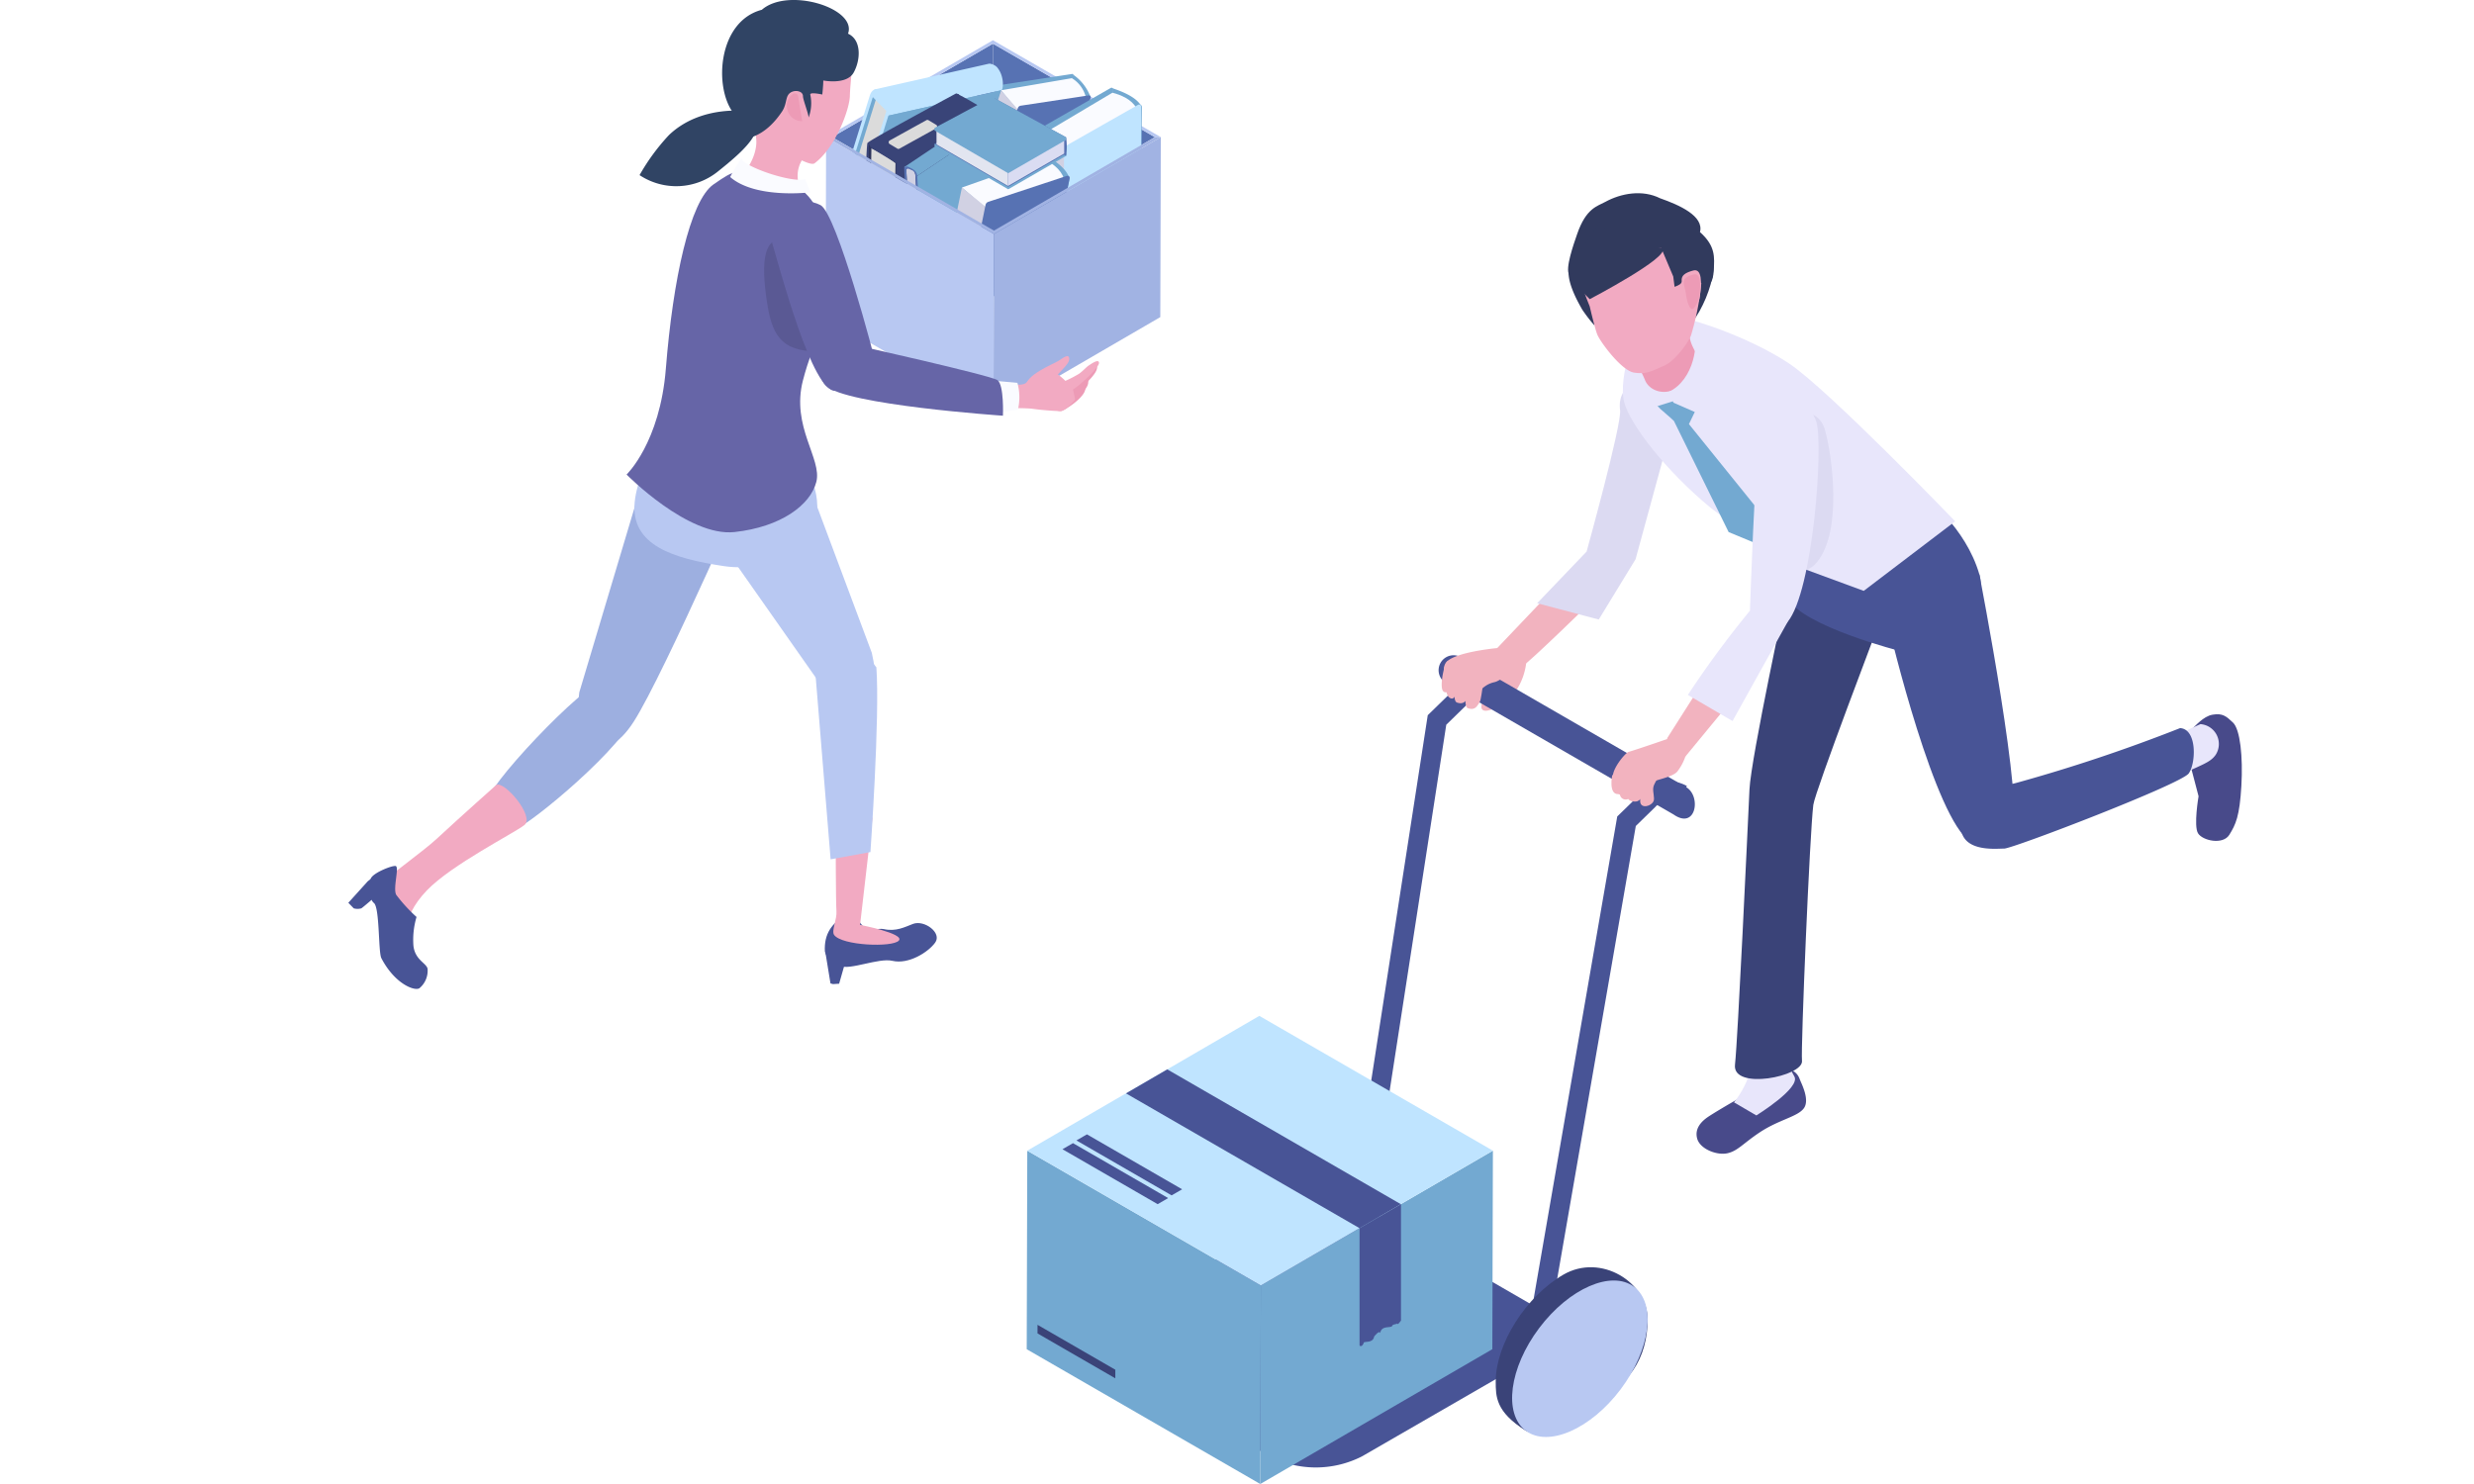 <svg xmlns="http://www.w3.org/2000/svg" width="400" height="240" viewBox="0 0 400 240">
  <g id="グループ_61" data-name="グループ 61" transform="translate(-630 -1214)">
    <rect id="長方形_4" data-name="長方形 4" width="400" height="240" transform="translate(630 1214)" fill="#fff"/>
    <g id="グループ_22" data-name="グループ 22" transform="translate(-470.886 795.794)">
      <g id="グループ_6" data-name="グループ 6" transform="translate(1375.185 498.441)">
        <g id="グループ_3" data-name="グループ 3" transform="translate(31.057 12.666)">
          <g id="グループ_2" data-name="グループ 2" transform="translate(11.663 22.609)">
            <path id="パス_1" data-name="パス 1" d="M1539.545,574.21c.7-.575,1.995-2.218,3.527-2.479,1.657-.282,2.231.273,3.3,1.271,1.169,1.1,1.632,5.569,1.361,10.223-.288,4.967-.918,6.268-1.951,7.934s-4.324.954-5.06-.249.089-5.988.089-5.988l-1.27-4.835S1538.1,575.408,1539.545,574.21Z" transform="translate(-1502.362 -571.658)" fill="#484a8a"/>
            <path id="パス_2" data-name="パス 2" d="M1530.168,584.427c6.235-3.732,8.532-3.752,9.729-5.468a3.223,3.223,0,0,0-2.449-4.983s-7.115,3.172-7.67,3.811C1526.978,581.01,1525.336,587.318,1530.168,584.427Z" transform="translate(-1498.695 -572.378)" fill="#e8e6fb"/>
            <path id="パス_3" data-name="パス 3" d="M1494.96,583.753c-3.717,1.037-7.9.1-8.94,5.771s5.519,4.856,6.9,4.871,28.656-10.448,29.853-12.163,1.339-7.161-1.4-7.323A263.652,263.652,0,0,1,1494.96,583.753Z" transform="translate(-1485.909 -572.667)" fill="#485496"/>
          </g>
          <path id="パス_4" data-name="パス 4" d="M1483.665,538.868l-14.672,8.32c1.294,5.613,8.8,35.129,14.29,35.285s3.146.441,5.535-2.161S1483.665,538.868,1483.665,538.868Z" transform="translate(-1468.993 -538.868)" fill="#485496"/>
        </g>
        <g id="グループ_5" data-name="グループ 5" transform="translate(0 15.157)">
          <g id="グループ_4" data-name="グループ 4" transform="translate(0 72.056)">
            <path id="パス_5" data-name="パス 5" d="M1431.046,659.32a6.511,6.511,0,0,0,2.828-2.843c.29-.652-.154-2.4,2.926-2.221s3.625,1.489,3.851,2.107,1.656,3.269.655,4.656-4.029,1.828-7.166,3.921c-2.678,1.786-3.539,3-5.216,3.365s-4.4-.673-4.869-2.371.793-2.858,1.733-3.5S1430.108,659.787,1431.046,659.32Z" transform="translate(-1423.951 -649.238)" fill="#484a8a"/>
            <path id="パス_6" data-name="パス 6" d="M1435.048,647.517l6.577-.533c.463,1.721-.876,3.778.857,6.623,1.121,1.84-6.135,6.321-6.135,6.321l-3.616-2.117S1437.265,652.491,1435.048,647.517Z" transform="translate(-1426.677 -646.984)" fill="#e8e6fb"/>
          </g>
          <path id="パス_7" data-name="パス 7" d="M1456.43,547.46l-15.019-4.979s-5.87,27.207-6.108,32.273c-.337,7.182-1.874,40.317-2.343,44.522s11.1,1.886,10.834-.631c-.215-2.027,1.267-37.013,1.832-41.4C1445.911,575.043,1456.43,547.46,1456.43,547.46Z" transform="translate(-1426.744 -542.481)" fill="#3a4378"/>
        </g>
        <path id="パス_8" data-name="パス 8" d="M1466.628,520.5s-23.434,8.622-23.51,13c-.037,2.1-1-1.234,1.383,3.422s18.469,8.692,18.469,8.692,14.836-4.722,12.593-12.451S1466.628,520.5,1466.628,520.5Z" transform="translate(-1429.833 -520.499)" fill="#485496"/>
      </g>
      <g id="グループ_13" data-name="グループ 13" transform="translate(1266.886 528.183)">
        <g id="グループ_7" data-name="グループ 7" transform="translate(31.391 68.741)">
          <path id="パス_9" data-name="パス 9" d="M1314.926,684.4c0,2.453,0,4.9,4.816,7.94,1.993,1.258,3.353-2.315,10.108-4.529,6.639-2.177,9.637-7.359,9.637-13.409s-7.556-10.774-13.606-7.282S1314.926,678.351,1314.926,684.4Z" transform="translate(-1313.193 -664.137)" fill="#485496"/>
          <ellipse id="楕円形_1" data-name="楕円形 1" cx="14.564" cy="8.24" rx="14.564" ry="8.24" transform="translate(0 23.279) rotate(-53.051)" fill="#485496"/>
        </g>
        <g id="グループ_8" data-name="グループ 8" transform="translate(53.459)">
          <path id="パス_10" data-name="パス 10" d="M1347.574,643.42l11.218-72.553,3.142-3.066a2.885,2.885,0,0,1,3.56-.615l1.558-2.789a6.1,6.1,0,0,0-7.475,1.248l-3.778,3.679-11.383,73.608Z" transform="translate(-1344.417 -563.634)" fill="#485496"/>
          <path id="パス_11" data-name="パス 11" d="M1388.036,675.077,1402,594.615l3.142-3.066a2.885,2.885,0,0,1,3.56-.615l1.558-2.789a6.1,6.1,0,0,0-7.475,1.248L1399,593.071l-14.123,81.518Z" transform="translate(-1356.98 -571.008)" fill="#485496"/>
        </g>
        <path id="パス_12" data-name="パス 12" d="M1286.908,712.232l24.527,14.161a16.463,16.463,0,0,0,14.9,0l34.994-20.2L1321.9,683.428l-34.995,20.2C1282.8,706.008,1282.8,709.858,1286.908,712.232Z" transform="translate(-1272.145 -600.828)" fill="#485496"/>
        <g id="グループ_9" data-name="グループ 9" transform="translate(74.097 93.172)">
          <path id="パス_13" data-name="パス 13" d="M1376.863,719.834c0,2.453,0,4.9,4.816,7.94,1.993,1.258,3.353-2.314,10.108-4.529,6.639-2.176,9.637-7.359,9.637-13.408s-7.556-10.775-13.607-7.282S1376.863,713.784,1376.863,719.834Z" transform="translate(-1375.13 -699.569)" fill="#3a4378"/>
          <ellipse id="楕円形_2" data-name="楕円形 2" cx="14.564" cy="8.24" rx="14.564" ry="8.24" transform="translate(0 23.279) rotate(-53.051)" fill="#b8c8f2"/>
        </g>
        <g id="グループ_12" data-name="グループ 12" transform="translate(0 54.312)">
          <path id="パス_14" data-name="パス 14" d="M1359.266,674.023l-.091,32.105-37.519,21.8.091-32.105Z" transform="translate(-1283.891 -652.22)" fill="#73a9d1"/>
          <path id="パス_15" data-name="パス 15" d="M1304.742,695.827l-.091,32.105-37.764-21.8.091-32.105Z" transform="translate(-1266.886 -652.22)" fill="#73a9d1"/>
          <path id="パス_16" data-name="パス 16" d="M1342.3,664.205l-37.519,21.8-37.764-21.8,37.519-21.8Z" transform="translate(-1266.927 -642.402)" fill="#bfe4ff"/>
          <g id="グループ_10" data-name="グループ 10" transform="translate(16.052 8.652)">
            <path id="パス_17" data-name="パス 17" d="M1334.6,676.753l-6.672,3.883-37.762-21.8,6.672-3.883Z" transform="translate(-1290.166 -654.949)" fill="#485496"/>
            <path id="パス_18" data-name="パス 18" d="M1344.934,709.348V690.465l6.7-3.894s0,18.9,0,18.882c0-.186-.482.825-.7.405-.108.234-.61.044-.751.436-.141.327-1.735-.153-1.9,1.095-.167-.441-.83.4-.991.588-.161,1.1-1.554.755-1.661.966C1345.416,709.659,1344.934,709.619,1344.934,709.348Z" transform="translate(-1307.171 -664.767)" fill="#485496"/>
          </g>
          <g id="グループ_11" data-name="グループ 11" transform="translate(1.749 19.165)">
            <path id="パス_19" data-name="パス 19" d="M1269.423,716.261,1282,723.523v-1.391l-12.579-7.263Z" transform="translate(-1269.423 -684.067)" fill="#3a4378"/>
            <path id="パス_20" data-name="パス 20" d="M1275.272,673.242l15.39,8.885,1.7-.983-15.39-8.885Z" transform="translate(-1271.239 -670.837)" fill="#485496"/>
            <path id="パス_21" data-name="パス 21" d="M1278.545,671.179l15.39,8.885,1.7-.983-15.39-8.885Z" transform="translate(-1272.255 -670.196)" fill="#485496"/>
          </g>
        </g>
      </g>
      <g id="グループ_19" data-name="グループ 19" transform="translate(1333.516 469.272)">
        <g id="グループ_16" data-name="グループ 16" transform="translate(0 43.435)">
          <path id="パス_22" data-name="パス 22" d="M1380.8,558.486a10.3,10.3,0,0,1-2.784,6.633c-.458.454-4.092,2.857-4.512,1.443a1.941,1.941,0,0,1,.8-1.772,7.945,7.945,0,0,0,2.218-3.332A5.051,5.051,0,0,1,1380.8,558.486Z" transform="translate(-1366.608 -546.559)" fill="#f2b3bf"/>
          <path id="パス_23" data-name="パス 23" d="M1403.545,579.188l-36.4-21.013a2.42,2.42,0,1,0-2.42,4.191l36.738,21.211C1405.106,586.13,1405.972,580.644,1403.545,579.188Z" transform="translate(-1363.519 -546.363)" fill="#485496"/>
          <g id="グループ_14" data-name="グループ 14" transform="translate(0.467)">
            <path id="パス_24" data-name="パス 24" d="M1365.855,562.65l.163.808s-1.147,1.249-1.656.422.264-4.654.851-4.788c.985-.225,2.093-.356,1.59.723A17.639,17.639,0,0,0,1365.855,562.65Z" transform="translate(-1364.196 -546.7)" fill="#f2b3bf"/>
            <path id="パス_25" data-name="パス 25" d="M1366.042,565.327c-1.731-.479-.426-5.517.332-5.691,1.271-.292,1.831-.315,1.181,1.077C1367.336,560.681,1367.251,565.661,1366.042,565.327Z" transform="translate(-1364.503 -546.867)" fill="#f2b3bf"/>
            <path id="パス_26" data-name="パス 26" d="M1370.114,563.039a3.98,3.98,0,0,1-.694,1.76c-.348.487-.662,1.29-1.846.876-1.1-.385.289-6.99,1.047-7.164C1369.892,558.219,1370.447,561.82,1370.114,563.039Z" transform="translate(-1365.118 -546.563)" fill="#f2b3bf"/>
            <path id="パス_27" data-name="パス 27" d="M1372.7,562.9c-.332,1.218-.351,2.748-.7,3.234s-.662,1.289-1.846.876c-1.1-.385.289-6.99,1.047-7.164.834-.192,5.238.41,5.407,1.362C1376.7,561.708,1372.817,562.483,1372.7,562.9Z" transform="translate(-1365.921 -546.972)" fill="#f2b3bf"/>
            <path id="パス_28" data-name="パス 28" d="M1377.9,557.813l-4.612-1.667s-7.423.678-8.362,2.519,1.309,2.432,1.761,3.128a2.724,2.724,0,0,0,3.525,1.279c.8-.275,1.139-1.077,2.686-1.42C1374.374,561.323,1377.9,557.813,1377.9,557.813Z" transform="translate(-1364.351 -545.834)" fill="#f2b3bf"/>
            <path id="パス_29" data-name="パス 29" d="M1392.959,543.218l-6.215-2.028-10.423,10.956s3.221,2.764,4.706,2.251C1381.823,554.123,1392.959,543.218,1392.959,543.218Z" transform="translate(-1367.961 -541.19)" fill="#f2b3bf"/>
          </g>
          <g id="グループ_15" data-name="グループ 15" transform="translate(27.909 14.602)">
            <path id="パス_30" data-name="パス 30" d="M1404.116,585.868s-.634,3.134,1,3.052c.151-.008.562.335.671.2.449-.538-.023-2.131.134-2.582C1406.437,585.057,1404.116,585.868,1404.116,585.868Z" transform="translate(-1403.995 -569.595)" fill="#f2b3bf"/>
            <path id="パス_31" data-name="パス 31" d="M1406.791,579.39c1.351-.375,7.523-2.517,7.523-2.517s2.282.925,1.973,2.4a8.329,8.329,0,0,1-1.474,3.185c-.547.822-2.824,1.3-3.6,1.584s-1.18,2.1-1.18,2.1l-5.713-2.827C1404.342,582.028,1406.065,579.846,1406.791,579.39Z" transform="translate(-1404.095 -566.871)" fill="#f2b3bf"/>
            <path id="パス_32" data-name="パス 32" d="M1423.591,562.367l5.066,2.721-8.724,10.6-2.909-3Z" transform="translate(-1408.04 -562.367)" fill="#f2b3bf"/>
            <path id="パス_33" data-name="パス 33" d="M1411.5,587.632c.347.6,1.764-1.087,2.015-.916.063.043-.6.856-.674,1.547s.254,1.622.063,2.1c-.333.836-2.009,1.3-2.164.178C1410.608,589.586,1411.294,587.276,1411.5,587.632Z" transform="translate(-1406.084 -569.923)" fill="#f2b3bf"/>
            <path id="パス_34" data-name="パス 34" d="M1410.748,587.406a2.691,2.691,0,0,1-1.233,2.663c-.349.256-1.5.153-1.673-.41s.039-2.968,1.415-3.769C1410.542,585.807,1410.752,586.634,1410.748,587.406Z" transform="translate(-1405.173 -569.669)" fill="#f2b3bf"/>
            <path id="パス_35" data-name="パス 35" d="M1408.58,586.952a2.692,2.692,0,0,1-1.233,2.663.945.945,0,0,1-1.324-.466c-.175-.563-.31-2.912,1.067-3.713C1408.375,585.353,1408.585,586.179,1408.58,586.952Z" transform="translate(-1404.591 -569.528)" fill="#f2b3bf"/>
          </g>
        </g>
        <g id="グループ_18" data-name="グループ 18" transform="translate(15.899)">
          <path id="パス_36" data-name="パス 36" d="M1394.573,520.485s5.719-20.628,5.41-22.871c-.693-5.038,5.877-6.042,5.877-6.042l2.151,9.921-5.522,20.235-5.954,9.748-9.959-2.636Z" transform="translate(-1386.577 -482.349)" fill="#dcdaf2"/>
          <path id="パス_37" data-name="パス 37" d="M1433.592,485.944c-6.381-4.282-17.112-8.013-20.172-7.732-5.2.476-7.449,10.283-6.555,13.877s6.73,11.181,14.016,17.174c1.824,1.5,13.022,9.115,13.022,9.115l11.716,4.312,14.787-11.25S1439.973,490.225,1433.592,485.944Z" transform="translate(-1392.817 -478.196)" fill="#e8e6fb"/>
          <path id="パス_38" data-name="パス 38" d="M1417.256,500.436c-1.3-1.289-3.483-2.682-3.039-3.505.385-.717,3.154-1.9,3.154-1.9l3.411,3.633-1.1,2.281,11.685,14.476.212,5.259-5.479-2.272Z" transform="translate(-1395.141 -483.424)" fill="#73a9d1"/>
          <g id="グループ_17" data-name="グループ 17" transform="translate(24.371 13.309)">
            <path id="パス_39" data-name="パス 39" d="M1438.532,518.266c.875,1.7,5.333,11.9,9.436,6.837s2.362-17.376,1.231-21.334c-1.11-3.886-5.887-3.683-6.632,2.12C1441.593,513.468,1437.656,516.57,1438.532,518.266Z" transform="translate(-1427.04 -498.63)" fill="#dcdaf2"/>
            <path id="パス_40" data-name="パス 40" d="M1436.48,531.719s2,7.03,6.1,1.97,5.786-28.325,4.655-32.282c-1.111-3.886-8.281-6.213-9.026-.41C1437.234,508.575,1436.48,531.719,1436.48,531.719Z" transform="translate(-1426.442 -497.498)" fill="#e8e6fb"/>
            <path id="パス_41" data-name="パス 41" d="M1432.8,545.449c2.919-3.376,5.254,2.815,5.254,2.815l-8.913,16.043-7.223-4.222A159.108,159.108,0,0,1,1432.8,545.449Z" transform="translate(-1421.922 -512.073)" fill="#e8e6fb"/>
          </g>
        </g>
      </g>
      <g id="グループ_21" data-name="グループ 21" transform="translate(1354.414 449.454)">
        <path id="パス_42" data-name="パス 42" d="M1411.993,486.4a14.868,14.868,0,0,0-.77,7.785l4.894-1.533c-.234-.313,9.022-7.9,3.184-11.5S1412.5,485.166,1411.993,486.4Z" transform="translate(-1399.164 -458.999)" fill="#e8e6fb"/>
        <g id="グループ_20" data-name="グループ 20" transform="translate(0)">
          <path id="パス_43" data-name="パス 43" d="M1394.416,465.556c-1.613,2.115,1.359,6.932,1.725,7.625a25.21,25.21,0,0,0,1.952,2.543s1.671-3.79.966-7.074C1398.371,465.447,1394.928,464.883,1394.416,465.556Z" transform="translate(-1393.862 -454.376)" fill="#313a5d"/>
          <path id="パス_44" data-name="パス 44" d="M1424.294,462.747c-1.451-1.354-4.012,1.468-5.051,2.83-1.612,2.115.8,9.425.8,9.425C1421.633,476.535,1427.11,465.372,1424.294,462.747Z" transform="translate(-1401.546 -453.47)" fill="#313a5d"/>
          <path id="パス_45" data-name="パス 45" d="M1407.848,483a19.083,19.083,0,0,1,2.737,4.566c.736,2.008,3.632,2.759,5.611,1.042,1.336-1.16,4.043-3.642,3.387-4.262-2.481-3.564-1.7-4.337-1.6-7.092C1418.187,471.286,1408.846,479.545,1407.848,483Z" transform="translate(-1398.18 -457.432)" fill="#ed9bb6"/>
          <path id="パス_46" data-name="パス 46" d="M1410.047,478.2c-1.852.776-2.7,1.378-4.757,1.064s-5.52-5.047-5.953-6.17-1.216-4.53-1.216-4.53-.883-2.192-1.182-3.146c-2.484-7.927,3.63-14.089,11.16-13.335,9.576.96,8.578,8.469,7.831,14.73a43.982,43.982,0,0,1-1.453,6.485C1413.961,474.518,1411.9,477.423,1410.047,478.2Z" transform="translate(-1394.619 -450.251)" fill="#f2aac2"/>
          <path id="パス_47" data-name="パス 47" d="M1415.156,455.741c.673-2.6-3.339-4.378-6.443-5.468-2.868-1.437-6.313-.819-8.88.59-1.284.7-3.081,1-4.527,5.161-.6,1.722-1.98,5.642-1.289,6.634.98,1.405,1.678.367,1.678.367l10.037-4.638,3.161-.059,1.94,4.595.211,1.665s.891-.272,1.082-.632c.7-1.333,2.189-1.471,2.5-.282.683.009,2.54,2.048,2.753-1.739C1417.495,459.806,1417.7,458.013,1415.156,455.741Z" transform="translate(-1393.827 -449.454)" fill="#313a5d"/>
          <path id="パス_48" data-name="パス 48" d="M1399.695,454.514s-.518,2.189.662,3.176l8.8,2.271c1.216,1.414-11.775,8.2-11.775,8.2l-2.06-2.087-1.316-3.037Z" transform="translate(-1393.884 -451.025)" fill="#313a5d"/>
          <path id="パス_49" data-name="パス 49" d="M1422.354,467.559c1.33-.346,1.457,1.8.987,4.549-.05.3-.754,2.078-1.278,2.021-.762-.083-1.13-2.426-1.183-2.9C1420.68,469.466,1419.48,468.307,1422.354,467.559Z" transform="translate(-1402.097 -455.064)" fill="#f2aac2"/>
          <path id="パス_50" data-name="パス 50" d="M1422.553,468.494c1.131-.294,1.238,1.531.84,3.867-.043.251-.641,1.766-1.087,1.718-.647-.07-.96-2.062-1.005-2.461C1421.13,470.115,1420.11,469.13,1422.553,468.494Z" transform="translate(-1402.247 -455.356)" fill="#ed9bb6"/>
        </g>
        <path id="パス_51" data-name="パス 51" d="M1421.372,482.177c.836,1.274.285,7.607-4.069,9.611l.857,1.7,7.23,3.163s.06-7.467-.6-9.576S1423.021,481.975,1421.372,482.177Z" transform="translate(-1401.116 -459.611)" fill="#e8e6fb"/>
      </g>
    </g>
    <g id="グループ_60" data-name="グループ 60" transform="translate(-626.997 1130.205)">
      <g id="グループ_25" data-name="グループ 25" transform="translate(1371.528 110.911)">
        <g id="グループ_23" data-name="グループ 23" transform="translate(25.889 0.861)">
          <path id="パス_52" data-name="パス 52" d="M1446.238,133.2a11.422,11.422,0,0,0,1.264-3.64c.493-2.032,2.558-1.584,3.006-1.556,1.871.117,5.37,2.938,4.363,4.842-1.415,1.912-3.422,2.945-5.817,3.979-.736.317-7.079,2.879-7.079,2.879l-1.877-2.905a8.078,8.078,0,0,0,3.817-1.28A9.824,9.824,0,0,0,1446.238,133.2Z" transform="translate(-1440.098 -126.633)" fill="#ed9bb6"/>
          <path id="パス_53" data-name="パス 53" d="M1461.511,131.038c-.511.245-2.042,1.342-2.042,1.342s-1.092.66-1.6.017.47-1,.791-1.373a9.111,9.111,0,0,1,2.322-1.526,1.015,1.015,0,0,1,.734.321C1462.005,130.181,1461.809,130.989,1461.511,131.038Z" transform="translate(-1446.031 -127.158)" fill="#f2aac2"/>
          <path id="パス_54" data-name="パス 54" d="M1460.222,129.154c-.511.245-2.042,1.343-2.042,1.343s-1.092.659-1.6.017.47-1,.791-1.372a9.1,9.1,0,0,1,2.321-1.526,1.017,1.017,0,0,1,.734.32C1460.716,128.3,1460.52,129.106,1460.222,129.154Z" transform="translate(-1445.597 -126.524)" fill="#f2aac2"/>
          <path id="パス_55" data-name="パス 55" d="M1459.1,127.511c-.511.245-2.042,1.343-2.042,1.343s-1.092.659-1.6.017.471-1,.791-1.373a9.117,9.117,0,0,1,2.321-1.526,1.017,1.017,0,0,1,.734.321C1459.591,126.654,1459.395,127.462,1459.1,127.511Z" transform="translate(-1445.218 -125.97)" fill="#f2aac2"/>
          <path id="パス_56" data-name="パス 56" d="M1461.375,132.13c.538.046.735.482.58,1.057a3.613,3.613,0,0,1-2.231,1.9c-.809.048-1.239-.2-1.372-.554S1460.837,132.084,1461.375,132.13Z" transform="translate(-1446.242 -128.044)" fill="#f2aac2"/>
          <path id="パス_57" data-name="パス 57" d="M1453,126.688a4.125,4.125,0,0,1,2.292.6c.1.163-.28.563-.7.751a10.61,10.61,0,0,1-1.865.342,19.27,19.27,0,0,1,.309,4.759c-.285,1.412-2.236,1.357-3.109.285s.307-3.275.574-4.247A5,5,0,0,1,1453,126.688Z" transform="translate(-1443.301 -126.205)" fill="#f2aac2"/>
        </g>
        <g id="グループ_24" data-name="グループ 24" transform="translate(0)">
          <path id="パス_58" data-name="パス 58" d="M1444.3,138.846l1.83-1.329,2.849,3.684-2.591,1.248Z" transform="translate(-1415.624 -128.997)" fill="#fff"/>
          <path id="パス_59" data-name="パス 59" d="M1408.906,124.673l-7.835,4.52s5.9,14.675,9.109,15.14,3.725-3.131,3.725-3.131Z" transform="translate(-1401.071 -124.673)" fill="#5a5994"/>
          <path id="パス_60" data-name="パス 60" d="M1434.954,138.331l-19.891,5.3s-3.347,3.939-.759,5.3c4.848,2.555,23.227-6.654,23.227-6.654Z" transform="translate(-1405.196 -129.271)" fill="#5a5994"/>
        </g>
      </g>
      <g id="グループ_46" data-name="グループ 46" transform="translate(1390.481 90.303)">
        <path id="パス_61" data-name="パス 61" d="M1496.569,109.559,1471.4,124.186l-1.095-.636.082-29.107Z" transform="translate(-1443.33 -93.887)" fill="#5772b3"/>
        <path id="パス_62" data-name="パス 62" d="M1457.225,94.442l-.081,29.107-.845.494-25.085-14.485Z" transform="translate(-1430.171 -93.887)" fill="#5772b3"/>
        <path id="パス_63" data-name="パス 63" d="M1483.881,109.277h-.957l-26.185-15.116-26.012,15.116h-.957l26.969-15.671,19.831,11.445Z" transform="translate(-1429.685 -93.606)" fill="#b8c8f2"/>
        <g id="グループ_27" data-name="グループ 27" transform="translate(23.155 5.453)">
          <path id="パス_64" data-name="パス 64" d="M1481.245,101.829l-11.952,1.832-4.738,12.612c-.066.287.277.519.277.519l11.509-1.867s4.365-10.847,5.116-12.836A.194.194,0,0,0,1481.245,101.829Z" transform="translate(-1464.547 -101.826)" fill="#73a9d1"/>
          <path id="パス_65" data-name="パス 65" d="M1487.428,102.008l-5.061,12.889s2.88,3.138,2.927,3.215l4.912-12.278a.449.449,0,0,0-.067-.447A7.549,7.549,0,0,0,1487.428,102.008Z" transform="translate(-1470.546 -101.887)" fill="#73a9d1"/>
          <path id="パス_66" data-name="パス 66" d="M1483.852,102.856l-11.448,1.956,2.613,3.161,11.1-2.023A4.964,4.964,0,0,0,1483.852,102.856Z" transform="translate(-1467.192 -102.173)" fill="#fafbff"/>
          <g id="グループ_26" data-name="グループ 26" transform="translate(0.366 2.639)">
            <path id="パス_67" data-name="パス 67" d="M1469.945,105.8l-4.845,12.342,2.7,3.333,5.1-12.291Z" transform="translate(-1465.1 -105.804)" fill="#d1d1e3"/>
          </g>
          <path id="パス_68" data-name="パス 68" d="M1474.444,108.722a.549.549,0,0,0-.428.345l-4.947,12.754.245.3s9.471-2,11.373-2.316a.616.616,0,0,0,.474-.387l4.6-11.971a.291.291,0,0,0-.315-.392Z" transform="translate(-1466.07 -103.586)" fill="#5772b3"/>
        </g>
        <g id="グループ_29" data-name="グループ 29" transform="translate(33.496 7.676)">
          <path id="パス_69" data-name="パス 69" d="M1492.763,105.209c-2.058,1.177-12.625,7.215-12.625,7.215l.127,16.2c.05.351.535.463.535.463l12.111-7.064s.217-14.059.2-16.617A.233.233,0,0,0,1492.763,105.209Z" transform="translate(-1480.138 -105.177)" fill="#73a9d1"/>
          <path id="パス_70" data-name="パス 70" d="M1499.5,105.305l-.116,16.652s4.588,2.279,4.673,2.345l.214-15.9a.538.538,0,0,0-.268-.473C1503.2,106.81,1501.548,105.988,1499.5,105.305Z" transform="translate(-1486.616 -105.22)" fill="#73a9d1"/>
          <path id="パス_71" data-name="パス 71" d="M1493.457,106.4l-12.007,7.138,4.3,2.42,11.587-7.063C1496.592,107.488,1494.823,106.742,1493.457,106.4Z" transform="translate(-1480.58 -105.589)" fill="#fafbff"/>
          <g id="グループ_28" data-name="グループ 28" transform="translate(0.759 7.949)">
            <path id="パス_72" data-name="パス 72" d="M1481.394,117.161l-.111,15.945,4.467,2.577.418-16Z" transform="translate(-1481.283 -117.161)" fill="#d1d1e3"/>
          </g>
          <path id="パス_73" data-name="パス 73" d="M1488.059,115.945a.66.66,0,0,0-.331.572l-.047,16.451.405.234s9.766-6.336,11.766-7.51a.738.738,0,0,0,.364-.637V109.63a.35.35,0,0,0-.523-.3Z" transform="translate(-1482.677 -106.558)" fill="#bfe4ff"/>
        </g>
        <g id="グループ_31" data-name="グループ 31" transform="translate(2.409 3.79)">
          <path id="パス_74" data-name="パス 74" d="M1452.12,116.537l4.631-15.721-18.222,4.1-4.63,15.719Z" transform="translate(-1433.484 -99.824)" fill="#73a9d1"/>
          <path id="パス_75" data-name="パス 75" d="M1441.572,103.507l-.166.038a4.113,4.113,0,0,1,2.119,2.53,3.657,3.657,0,0,1-.05,1.683l.174-.039-.007.031,18.295-4.117a.324.324,0,0,0,.246-.241,4.087,4.087,0,0,0-.029-1.769,3.921,3.921,0,0,0-.865-1.767,2.151,2.151,0,0,0-.989-.513.714.714,0,0,0-.337-.006l-18.427,4.149Z" transform="translate(-1436.012 -99.32)" fill="#bfe4ff"/>
          <path id="パス_76" data-name="パス 76" d="M1442.54,109.912l-4.744,15.217,17.543-3.95a1.2,1.2,0,0,0,.886-.817l4.537-14.555Z" transform="translate(-1434.796 -101.504)" fill="#73a9d1"/>
          <g id="グループ_30" data-name="グループ 30" transform="translate(1.278 4.544)">
            <path id="パス_77" data-name="パス 77" d="M1437.068,123.679l4.453-14.285a2.179,2.179,0,0,0-.478-2.125l-1.013-1.1-4.827,15.486A4.246,4.246,0,0,1,1437.068,123.679Z" transform="translate(-1435.201 -106.17)" fill="#dbdbdb"/>
          </g>
          <path id="パス_78" data-name="パス 78" d="M1435.856,124.584s4.75-15.229,4.748-15.238a2.128,2.128,0,0,0,.066-.305l-2.163-2.216a1.857,1.857,0,0,0-.068.174l-4.75,15.229c-.268.031-.392-.137-.414-.446,0,0,4.749-15.229,4.747-15.238.308-.981,1.067-1.27,1.8-.767a2.071,2.071,0,0,1,.354.312,4.2,4.2,0,0,1,.846,3.712c0,.009-4.747,15.238-4.747,15.238C1436.042,125.033,1435.9,124.882,1435.856,124.584Z" transform="translate(-1433.274 -101.412)" fill="#bfe4ff"/>
        </g>
        <g id="グループ_34" data-name="グループ 34" transform="translate(6.167 8.594)">
          <path id="パス_79" data-name="パス 79" d="M1453.872,121.247l.472-14.519-.454-.166s-14.135,7.592-14.352,8.029-.6,14.842-.6,14.842a.255.255,0,0,0,.265.139Z" transform="translate(-1438.939 -106.562)" fill="#394478"/>
          <g id="グループ_32" data-name="グループ 32" transform="translate(0.566 8.231)">
            <path id="パス_80" data-name="パス 80" d="M1444.781,121.849a22.11,22.11,0,0,0-4.687-2.825l-.265,14.555c1.277,0,2.811.921,4.688,2.817Z" transform="translate(-1439.804 -118.988)" fill="#dbdbdb"/>
            <path id="パス_81" data-name="パス 81" d="M1440.058,118.97l-.266,14.614c1.391-.013,3,1.089,4.734,2.85l.266-14.614A22.011,22.011,0,0,0,1440.058,118.97Zm4.062,16.478a7.656,7.656,0,0,0-3.9-2.261l.247-13.564a22.114,22.114,0,0,1,3.894,2.4Z" transform="translate(-1439.792 -118.97)" fill="#2c345c"/>
          </g>
          <g id="グループ_33" data-name="グループ 33" transform="translate(0.996 0.082)">
            <path id="パス_82" data-name="パス 82" d="M1444.735,117.895l14.9-8.245a51.334,51.334,0,0,0-5.044-2.965l-13.854,7.786a.584.584,0,0,0-.015,1.009Z" transform="translate(-1440.441 -106.685)" fill="#394478"/>
          </g>
          <path id="パス_83" data-name="パス 83" d="M1447.23,119.053h0l-.527.293-.266,14.613c.046.166.123.206.22.155l.026-.015h0l14.9-8.245.266-14.614-.234-.154Z" transform="translate(-1441.463 -108.085)" fill="#394478"/>
          <path id="パス_84" data-name="パス 84" d="M1452.694,113.823l-1.243-.748a.33.33,0,0,0-.33-.006l-5.936,3.284a.33.33,0,0,0-.01.572l1.244.748a.327.327,0,0,0,.33.006l5.936-3.284A.33.33,0,0,0,1452.694,113.823Z" transform="translate(-1440.984 -108.739)" fill="#dbdbdb"/>
        </g>
        <g id="グループ_38" data-name="グループ 38" transform="translate(12.724 10.767)">
          <g id="グループ_35" data-name="グループ 35" transform="translate(0.005)">
            <path id="パス_85" data-name="パス 85" d="M1450.965,142.176l-.595.4-.043-.714Z" transform="translate(-1449.335 -120.617)" fill="#2c345c"/>
            <path id="パス_86" data-name="パス 86" d="M1451.765,121.906l14.46-9.672.7,11.542a.183.183,0,0,1-.081.163l-14.233,9.52-.153-.078Z" transform="translate(-1449.819 -110.644)" fill="#73a9d1"/>
            <path id="パス_87" data-name="パス 87" d="M1465.05,110.7l-.058-.074h0c-.225-.287-1.286-.984-1.693-.731l-14.446,9.663a.047.047,0,0,0-.021.035l.1.12.012-.007c.082-.048.316-.029.722.178a2.518,2.518,0,0,1,.712.5v0l.065.081.067-.044a1.573,1.573,0,0,1,.2.372h0a1.233,1.233,0,0,1,.054.206c.005.033.009.066.011.1l14.46-9.672A1.223,1.223,0,0,0,1465.05,110.7Z" transform="translate(-1448.831 -109.837)" fill="#73a9d1"/>
          </g>
          <g id="グループ_37" data-name="グループ 37" transform="translate(0 9.651)">
            <g id="グループ_36" data-name="グループ 36" transform="translate(0.329 0.263)">
              <path id="パス_88" data-name="パス 88" d="M1449.32,125.164c-.014-.24.164-.461.38-.354l.678.337a1.031,1.031,0,0,1,.4.742l.66,10.932-.824-.409-.638-.316Z" transform="translate(-1449.319 -124.782)" fill="#d1d1e3"/>
            </g>
            <path id="パス_89" data-name="パス 89" d="M1449.047,124.428a.5.5,0,0,1,.451.031c.478.226,1.127.5,1.313,1.045a1.211,1.211,0,0,1,.1.4l.7,11.646-.3-.149-.043-.714-.66-10.932a.954.954,0,0,0-.4-.707c-.241-.06-1.085-.664-1.064-.018l.66,10.931.043.714-.3-.148s-.817-11.842-.726-12.048a.049.049,0,0,1,.015-.019C1448.891,124.424,1449,124.478,1449.047,124.428Z" transform="translate(-1448.823 -124.386)" fill="#5772b3"/>
          </g>
        </g>
        <g id="グループ_40" data-name="グループ 40" transform="translate(18.269 18.351)">
          <path id="パス_90" data-name="パス 90" d="M1474.035,121.282c-2.25.751-13.8,4.6-13.8,4.6l-3.055,15.912c-.02.354.432.559.432.559l13.263-4.549s2.973-13.743,3.459-16.254A.233.233,0,0,0,1474.035,121.282Z" transform="translate(-1457.183 -121.269)" fill="#73a9d1"/>
          <path id="パス_91" data-name="パス 91" d="M1481.234,121.443l-3.382,16.306s4.051,3.134,4.121,3.217l3.331-15.551a.54.54,0,0,0-.17-.517C1484.566,123.645,1483.11,122.515,1481.234,121.443Z" transform="translate(-1464.141 -121.328)" fill="#73a9d1"/>
          <path id="パス_92" data-name="パス 92" d="M1476.042,122.517l-13.173,4.641,3.739,3.217,12.748-4.651C1478.9,124.2,1477.315,123.119,1476.042,122.517Z" transform="translate(-1459.097 -121.689)" fill="#fafbff"/>
          <g id="グループ_39" data-name="グループ 39" transform="translate(0.533 5.469)">
            <path id="パス_93" data-name="パス 93" d="M1461.225,129.514l-3.239,15.613,3.875,3.4,3.55-15.6Z" transform="translate(-1457.986 -129.514)" fill="#d1d1e3"/>
          </g>
          <path id="パス_94" data-name="パス 94" d="M1467.4,130.865a.66.66,0,0,0-.437.5l-3.275,16.121.352.309s10.819-4.3,13.011-5.055a.738.738,0,0,0,.482-.554l3.027-15.124a.35.35,0,0,0-.453-.4Z" transform="translate(-1459.373 -123.077)" fill="#5772b3"/>
        </g>
        <path id="パス_95" data-name="パス 95" d="M1429.725,117.231l-.083,29.109,27.144,15.672.082-29.109Z" transform="translate(-1429.642 -101.559)" fill="#b8c8f2"/>
        <path id="パス_96" data-name="パス 96" d="M1470.645,132.9l-.083,29.109,26.97-15.673.083-29.109Z" transform="translate(-1443.418 -101.559)" fill="#a1b3e3"/>
        <path id="パス_97" data-name="パス 97" d="M1483.881,117.23,1456.912,132.9,1429.77,117.23h.957l25.085,14.485,1.095.631.845-.489,25.172-14.627Z" transform="translate(-1429.685 -101.559)" fill="#a1b3e3"/>
        <g id="グループ_45" data-name="グループ 45" transform="translate(17.607 9.181)">
          <g id="グループ_44" data-name="グループ 44" style="isolation: isolate">
            <g id="グループ_41" data-name="グループ 41" transform="translate(0.006 2.194)">
              <path id="パス_98" data-name="パス 98" d="M1456.194,116.765l11.912,6.923,9.362-5.405v-.4l-11.912-6.521-9.362,5Z" transform="translate(-1456.194 -110.957)" fill="#73a9d1"/>
              <path id="パス_99" data-name="パス 99" d="M1456.194,116.159l11.912,6.923,9.362-5.405-11.912-6.923Z" transform="translate(-1456.194 -110.754)" fill="#5772b3"/>
            </g>
            <g id="グループ_42" data-name="グループ 42" transform="translate(0.321 0.205)">
              <path id="パス_100" data-name="パス 100" d="M1456.67,115.628l.006,2.24,11.559,6.717-.006-2.24Z" transform="translate(-1456.67 -110.405)" fill="#e2e5f0"/>
              <path id="パス_101" data-name="パス 101" d="M1470.831,107.755l.006,2.24,11.56,7.073a10.219,10.219,0,0,0-.007-3Z" transform="translate(-1461.437 -107.755)" fill="#5772b3"/>
              <path id="パス_102" data-name="パス 102" d="M1474.095,123.093l.006,2.24,9.085-5.245-.006-2.24Z" transform="translate(-1462.536 -111.153)" fill="#dadcf2"/>
            </g>
            <g id="グループ_43" data-name="グループ 43">
              <path id="パス_103" data-name="パス 103" d="M1456.185,112.851l11.912,6.923,9.362-5.405v-.4l-11.912-6.521-9.362,5Z" transform="translate(-1456.185 -107.446)" fill="#73a9d1"/>
            </g>
          </g>
        </g>
      </g>
      <g id="グループ_59" data-name="グループ 59" transform="translate(1313.316 83.795)">
        <g id="グループ_52" data-name="グループ 52" transform="translate(0 65.4)">
          <g id="グループ_48" data-name="グループ 48" transform="translate(62.688 15.706)">
            <g id="グループ_47" data-name="グループ 47" transform="translate(14.346 51.096)">
              <path id="パス_104" data-name="パス 104" d="M1430.413,320.986l.423.107.976-.064s1.021-3.575.99-3.477-3.219-1.635-3.219-1.635Z" transform="translate(-1429.492 -294.141)" fill="#485496"/>
              <path id="パス_105" data-name="パス 105" d="M1432.978,306.778c.92-.5,2.541,1.745,2.541,1.745.459,1.069,2.632.383,3.436.566,2.015.458,3.453-.344,4.759-.836,1.826-.687,4.724,1.45,3.575,3.032s-4.31,3.549-6.9,2.945c-2.263-.528-6.92,1.581-8.533.811-2.4-1.146-2.346-2.3-2.4-2.362C1429.323,309.9,1430.514,308.126,1432.978,306.778Z" transform="translate(-1429.445 -291.04)" fill="#485496"/>
              <path id="パス_106" data-name="パス 106" d="M1432.03,298.234c-.113-1.312-.12-12.919-.12-12.919l5.95-2.225-2.011,17.375s7.278,1.4,6.268,2.539-9.209.825-10.464-.915C1431.183,301.436,1432.144,299.546,1432.03,298.234Z" transform="translate(-1430.145 -283.09)" fill="#f2aac2"/>
            </g>
            <path id="パス_107" data-name="パス 107" d="M1420.615,206.063l-12.8,10.12,18.824,26.81c3.506-1.223,4.744-5.144,3.126-12.46Z" transform="translate(-1407.818 -206.063)" fill="#b8c8f2"/>
            <path id="パス_108" data-name="パス 108" d="M1437,244.838c-3.58-4.691-5.849-4.15-9.881.681l2.485,30.371,6.436-1.172S1437.593,252.85,1437,244.838Z" transform="translate(-1414.316 -218.024)" fill="#b8c8f2"/>
          </g>
          <g id="グループ_51" data-name="グループ 51" transform="translate(0 8.787)">
            <path id="パス_109" data-name="パス 109" d="M1379.612,199.687l-10.081,33.728c-1.1,8.567,3.876,12.45,8.828,4.7s20.052-42.478,20.052-42.478Z" transform="translate(-1332.189 -195.633)" fill="#9dafe0"/>
            <g id="グループ_50" data-name="グループ 50" transform="translate(0 36.168)">
              <path id="パス_110" data-name="パス 110" d="M1365.656,250.157c-2.517-.173-19.519,17.6-18.6,19.688.938,2.143,2.627,4.383,4.661,3.984s18.259-13.829,19.306-18.816S1367.368,250.275,1365.656,250.157Z" transform="translate(-1324.662 -250.156)" fill="#9dafe0"/>
              <g id="グループ_49" data-name="グループ 49" transform="translate(0 16.526)">
                <path id="パス_111" data-name="パス 111" d="M1323.025,290.122c.251-.4,5.74-4.356,7.81-6.274,4.12-3.818,9.623-8.7,9.623-8.7,1.223-.819,6.314,5.114,4.553,6.478s-11.7,6.366-15.734,10.533c-4.633,4.783-3.3,8.694-3.3,8.694S1322.277,291.324,1323.025,290.122Z" transform="translate(-1316.551 -275.069)" fill="#f2aac2"/>
                <path id="パス_112" data-name="パス 112" d="M1325.568,307.835a12.953,12.953,0,0,1,.5-4.67,25.342,25.342,0,0,1-3.285-3.586c-.573-1.071.578-4.612-.126-4.663s-3.607,1.141-3.962,2-.44,3.222.492,4,.693,7.95,1.193,8.909c2.133,4.1,5.284,5.351,6.138,4.878a3.685,3.685,0,0,0,1.335-3.175C1327.652,310.618,1325.829,310.114,1325.568,307.835Z" transform="translate(-1315.042 -281.749)" fill="#485496"/>
                <path id="パス_113" data-name="パス 113" d="M1316.456,297.915l-3.14,3.477.874.9a2.218,2.218,0,0,0,1.226,0c.378-.218,4.182-3.561,4.182-3.561l-1.311-2.267Z" transform="translate(-1313.316 -282.271)" fill="#485496"/>
              </g>
            </g>
          </g>
          <path id="パス_114" data-name="パス 114" d="M1383.087,198.206c-.663,6.959,6.2,9.1,14.423,10.335s18.329-3.926,14.1-14.294-20.739-11.861-20.739-11.861S1383.749,191.246,1383.087,198.206Z" transform="translate(-1336.789 -182.386)" fill="#b8c8f2"/>
        </g>
        <g id="グループ_55" data-name="グループ 55" transform="translate(44.987)">
          <path id="パス_115" data-name="パス 115" d="M1395.184,127.515c3.817-2.657,3.045-1.776,7.684-2.411,2.432-.333,5.422,1.855,7.685,4.369s3.83,8.606,3.767,13.562-2.959,9.563-4.673,16.183c-1.937,7.481,3.129,12.671,2.167,16.409s-5.723,7.288-13.219,8.109-17.461-9.3-17.461-9.3,5.4-5.143,6.35-17.132C1388.624,142.948,1391.367,130.172,1395.184,127.515Z" transform="translate(-1381.134 -97.69)" fill="#6665a7"/>
          <g id="グループ_54" data-name="グループ 54" transform="translate(2.099)">
            <g id="グループ_53" data-name="グループ 53" transform="translate(14.493 1.319)">
              <path id="パス_116" data-name="パス 116" d="M1420.014,119.191l-8.857-4.113c.675.689,1.474,3.377-1.209,7.1,2.264,1.666,8.721,1.89,8.721,1.89A4.918,4.918,0,0,1,1420.014,119.191Z" transform="translate(-1407.426 -95.645)" fill="#f2aac2"/>
              <path id="パス_117" data-name="パス 117" d="M1425.655,99.993c.088-3.437,1.112-7.056-1.2-9.932-2.166-2.69-5.509-6.049-12.422-3.181s-6.491,11.021-4.923,13.937a29.744,29.744,0,0,1,1.489,3.934c3.389,2.218,10.315,6.884,11.339,6.127C1423.344,108.357,1425.6,102.158,1425.655,99.993Z" transform="translate(-1406.146 -85.783)" fill="#f2aac2"/>
              <path id="パス_118" data-name="パス 118" d="M1422.027,107a.547.547,0,0,0-.785-.391,2.279,2.279,0,0,0-.938,2.6,2.376,2.376,0,0,0,2.386,1.837Z" transform="translate(-1410.887 -92.774)" fill="#ed9bb6"/>
            </g>
            <path id="パス_119" data-name="パス 119" d="M1408.218,122.326c.064,1.339,8.413,4.155,10.269,3.385l.878,2.155s-8.848,1.119-12.988-2.472A30.427,30.427,0,0,1,1408.218,122.326Z" transform="translate(-1391.731 -96.766)" fill="#fafbff"/>
            <path id="パス_120" data-name="パス 120" d="M1424.522,89.24c1.494-4.115-9.678-7.579-13.937-3.863-7.118,1.879-7.77,12.519-4.621,16.664.774,1.018-1.637,3.27-2.307,3.523,0,0,5.525,3.269,10.2-3.742.908-1.362.413-2.659,1.593-3.173.725-.316,1.788-.072,1.787.711,0,.553.957,3,.906,3.455a6.562,6.562,0,0,0,.279-3.7c-.137-.5,1.939-.033,1.939-.033s.157-1.426.163-2.269c0,0,3.776.755,4.908-1.282S1426.737,90.256,1424.522,89.24Z" transform="translate(-1390.816 -83.795)" fill="#304464"/>
            <path id="パス_121" data-name="パス 121" d="M1402.023,110.89s-7.659-1.242-12.968,3.82a33.832,33.832,0,0,0-4.757,6.482,10.72,10.72,0,0,0,12.758-.663C1402.023,116.571,1405.09,113.477,1402.023,110.89Z" transform="translate(-1384.298 -92.871)" fill="#304464"/>
          </g>
        </g>
        <g id="グループ_58" data-name="グループ 58" transform="translate(67.221 32.493)">
          <path id="パス_122" data-name="パス 122" d="M1422.062,160.2c5.3.4,9.351-9.518.751-15.721s-8.6.887-7.869,6.547S1416.758,159.8,1422.062,160.2Z" transform="translate(-1414.651 -135.906)" fill="#5a5994"/>
          <g id="グループ_57" data-name="グループ 57" transform="translate(0.734)">
            <g id="グループ_56" data-name="グループ 56" transform="translate(38.402 25.1)">
              <path id="パス_123" data-name="パス 123" d="M1478.506,175.556c-.255-1.818,4.4-3.658,5.2-4.151s1.744-1.306,1.778-.334-2.077,2.381-2.7,3.684C1481.963,176.448,1480.166,175.67,1478.506,175.556Z" transform="translate(-1475.281 -170.617)" fill="#f2aac2"/>
              <path id="パス_124" data-name="パス 124" d="M1489.211,177.373c.989-.606,3.493-2.791,3.721-3.952s-1.259.078-1.6.3c-1.613,1.012-4,2.644-4.009,2.643C1487.336,177.956,1488.35,177.934,1489.211,177.373Z" transform="translate(-1478.251 -171.396)" fill="#ed9bb6"/>
              <path id="パス_125" data-name="パス 125" d="M1487.956,180.041c.989-.606,2.9-1.963,3.123-3.124s-.661-.75-1.007-.533c-1.612,1.01-3.235.421-4.009,2.643C1486.081,180.625,1487.1,180.6,1487.956,180.041Z" transform="translate(-1477.828 -172.474)" fill="#ed9bb6"/>
              <path id="パス_126" data-name="パス 126" d="M1487.264,181.489c.989-.606,2.9-1.963,3.123-3.124s-.661-.75-1.007-.533c-1.612,1.01-3.235.421-4.009,2.644C1485.389,182.073,1486.4,182.051,1487.264,181.489Z" transform="translate(-1477.595 -172.961)" fill="#ed9bb6"/>
              <path id="パス_127" data-name="パス 127" d="M1476.949,176.081c-.8.752-3.048.083-3.048.083l-.252,4.113a34.771,34.771,0,0,1,4.022.031,46.559,46.559,0,0,0,4.8.414c.554.042,2.244-1.646,2.3-1.85.071-.241-.521-2.264-.27-1.776s-2.44-3.055-4.025-2.9A6.488,6.488,0,0,0,1476.949,176.081Z" transform="translate(-1473.649 -171.819)" fill="#f2aac2"/>
              <path id="パス_128" data-name="パス 128" d="M1488.594,176.524c.8-.241,4.456-3.6,4.439-4.389s-1.388.251-1.641.4c-.364.213-1.074,1.017-1.616,1.366a19.268,19.268,0,0,1-3.143,1.524S1487.9,176.757,1488.594,176.524Z" transform="translate(-1478.021 -171.029)" fill="#f2aac2"/>
            </g>
            <path id="パス_129" data-name="パス 129" d="M1469.185,176.481l4.781.432a8.723,8.723,0,0,1,.08,4.35l-4.228.614Z" transform="translate(-1433.744 -147.491)" fill="#fafbff"/>
            <path id="パス_130" data-name="パス 130" d="M1416.011,138.453c1.636,5.584,6.827,25.37,10.536,25.024s6.485-4.507,6.485-4.507c-.042-.495-6.247-24.115-8.882-25.51C1421.194,131.892,1414.363,132.824,1416.011,138.453Z" transform="translate(-1415.758 -132.779)" fill="#6665a7"/>
            <path id="パス_131" data-name="パス 131" d="M1433.483,167.725s-7.2,3.567-4.157,6.689,28.629,4.867,28.629,4.867.206-4.97-.883-5.751S1433.483,167.725,1433.483,167.725Z" transform="translate(-1420.073 -144.543)" fill="#6665a7"/>
          </g>
        </g>
      </g>
    </g>
  </g>
</svg>
